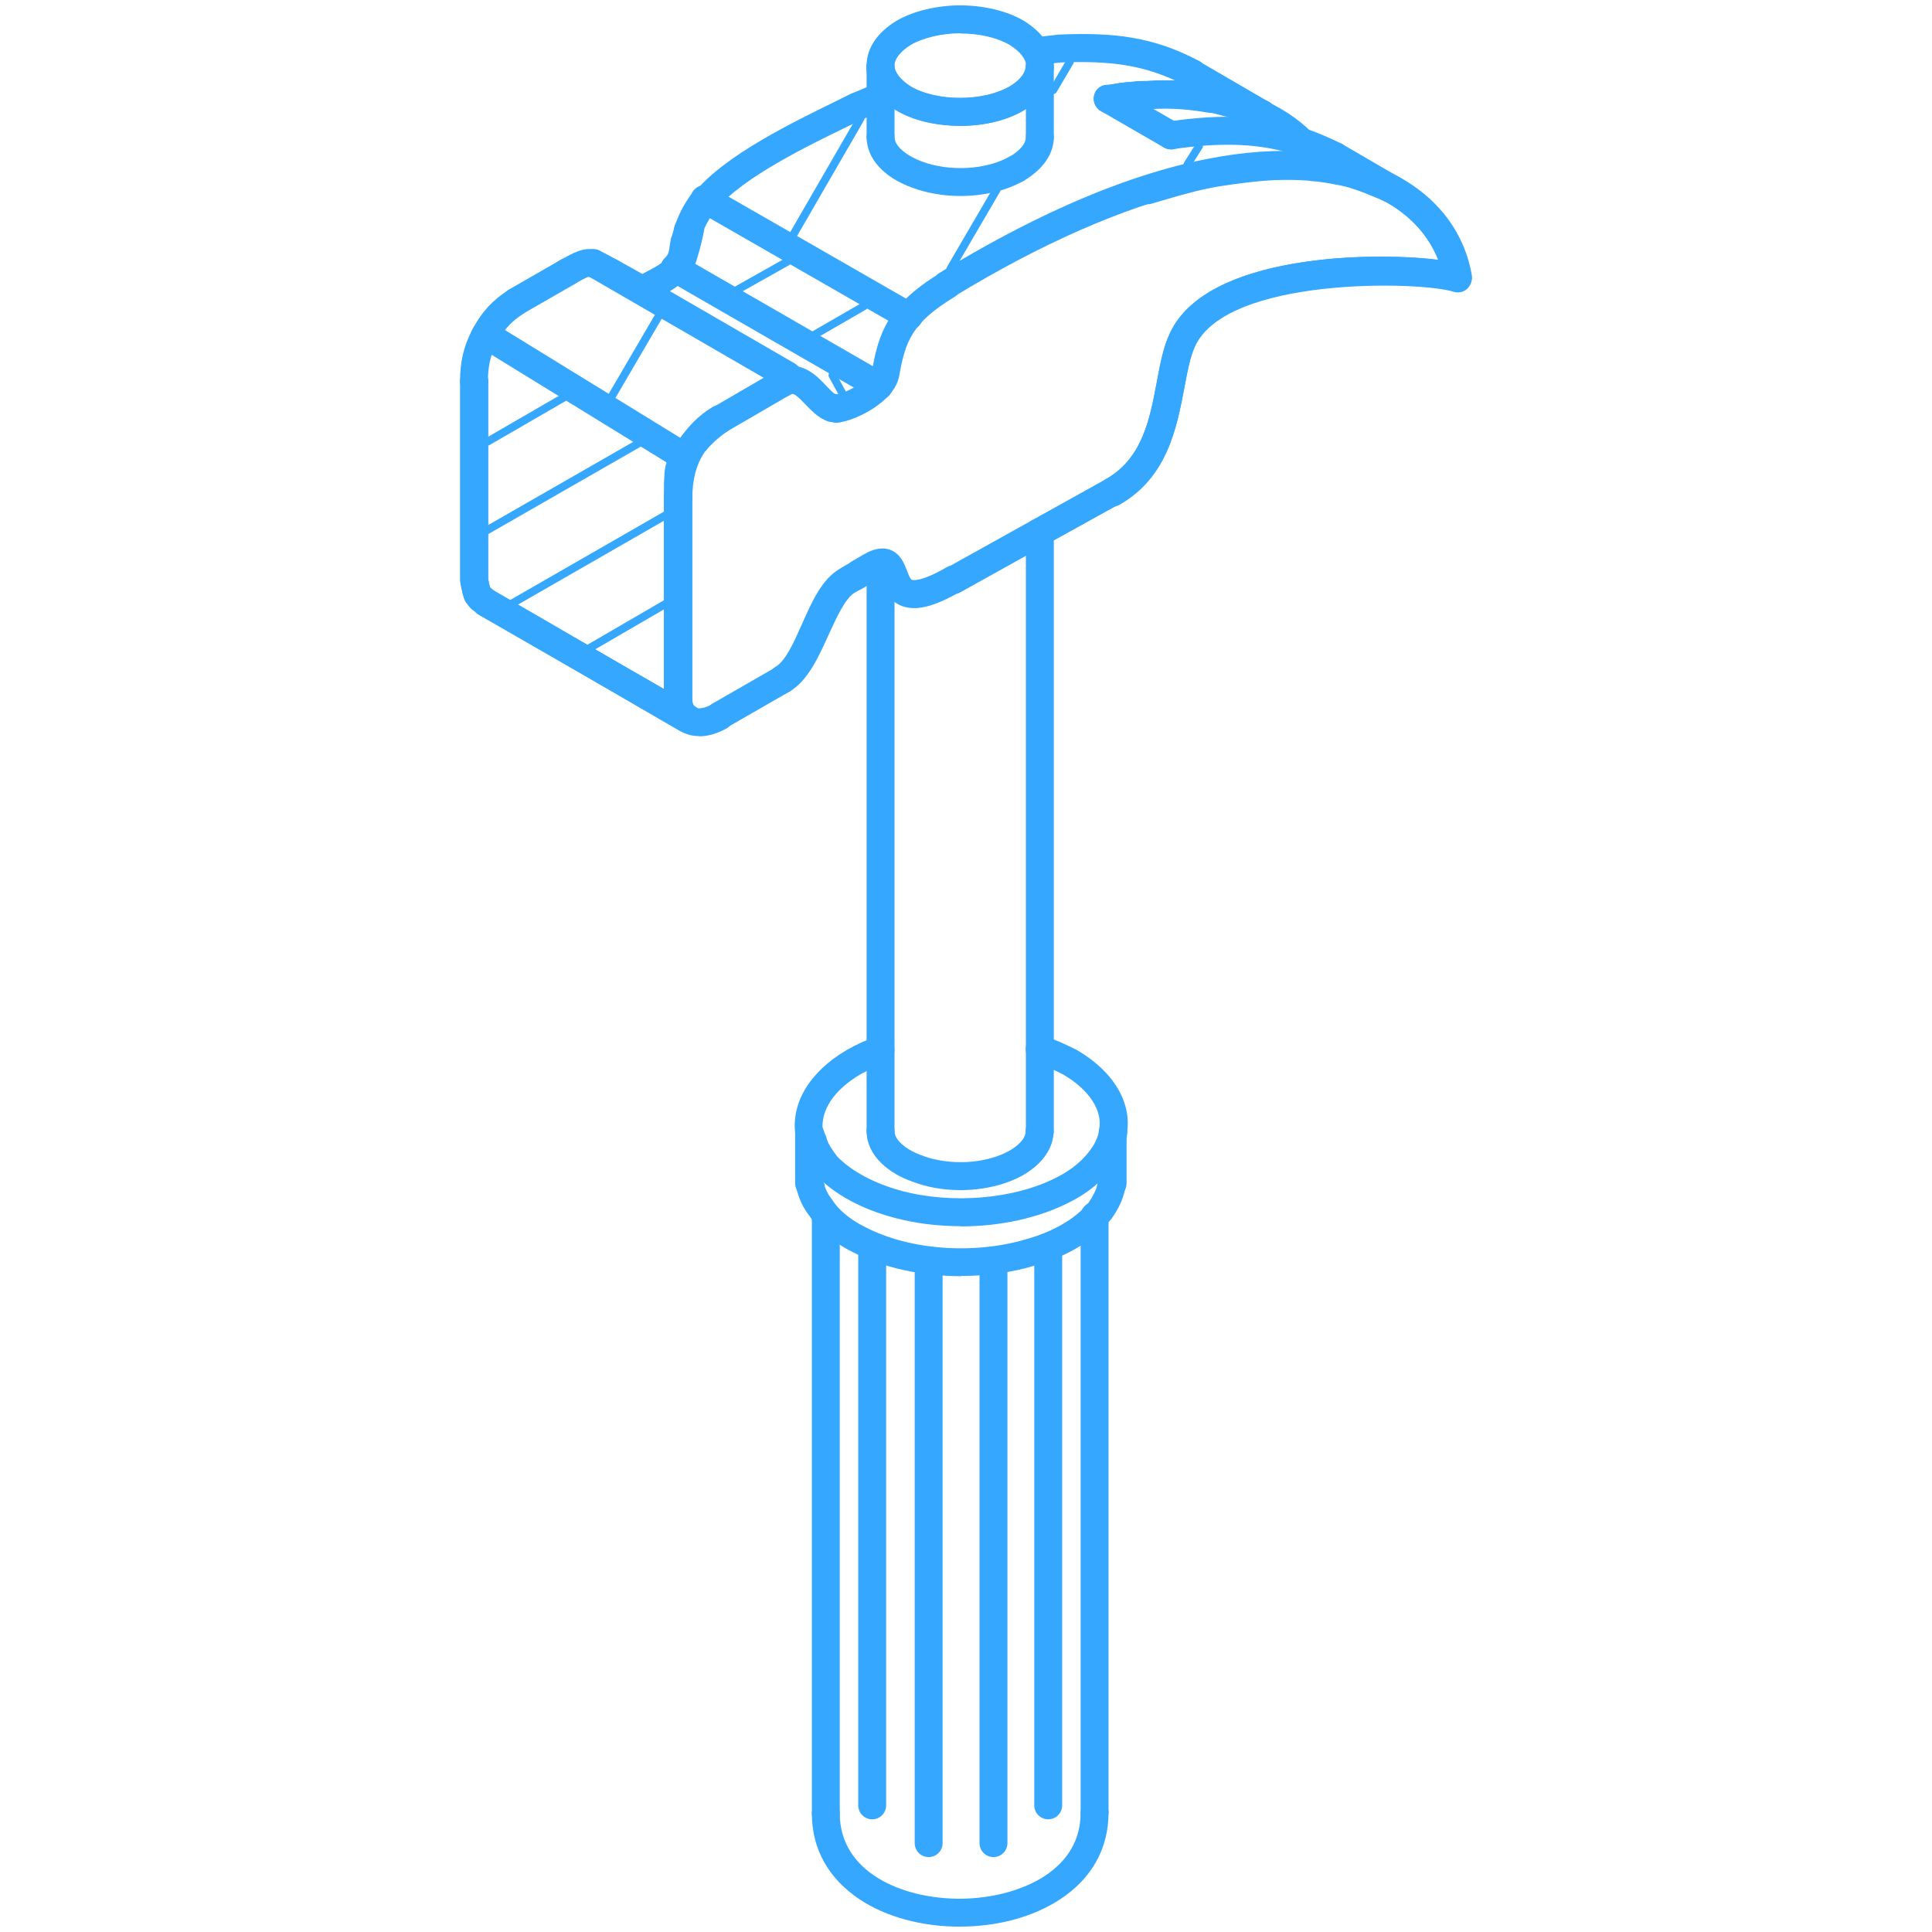 <?xml version="1.0" encoding="UTF-8"?>
<svg id="_Layer_" data-name="&amp;lt;Layer&amp;gt;" xmlns="http://www.w3.org/2000/svg" viewBox="0 0 90 90">
  <defs>
    <style>
      .cls-1 {
        fill: #35a7ff;
      }
    </style>
  </defs>
  <path class="cls-1" d="m51.84,53.42s-.08,0-.13-.01c-.35-.07-.58-.41-.51-.77.18-.9-.45-1.87-1.68-2.59-.44-.22-.79-.39-1.28-.54-.34-.11-.53-.47-.43-.82.11-.34.47-.53.82-.43.59.19,1,.39,1.49.63.01,0,.03.01.04.02,1.75,1.02,2.61,2.51,2.32,3.98-.06.31-.33.52-.64.52Z"/>
  <path class="cls-1" d="m44.75,57.12c-1.06,0-2.13-.13-3.12-.4-.88-.23-2.53-.81-3.63-2-.02-.02-.03-.03-.04-.05-.25-.34-.59-.78-.71-1.29-.04-.09-.07-.17-.08-.23,0-.02-.01-.04-.02-.06-.18-.31-.08-.71.23-.89.31-.18.71-.07.89.24.08.13.11.25.14.33,0,.02.01.04.02.06.04.06.06.13.08.2.05.24.29.58.48.83.65.69,1.74,1.27,2.99,1.61,2.37.64,5.29.39,7.26-.63.73-.37,1.31-.87,1.68-1.46.11-.16.26-.53.3-.74.07-.35.41-.58.77-.51.35.07.58.41.51.77-.07.34-.27.88-.49,1.2-.48.77-1.24,1.43-2.18,1.9-1.43.74-3.25,1.13-5.07,1.13Z"/>
  <path class="cls-1" d="m51.76,55.96c-.08,0-.16-.01-.24-.04-.33-.13-.5-.51-.37-.84l.03-.09v-2.21c0-.36.29-.65.65-.65s.65.29.65.65v2.33c0,.08-.01.16-.04.24l-.08.2c-.1.26-.35.42-.61.42Z"/>
  <path class="cls-1" d="m44.78,59.45c-1.83,0-3.65-.39-5.07-1.13-.51-.25-1.45-.82-2.01-1.69-.27-.34-.47-.75-.57-1.18-.08-.35.14-.7.48-.78.35-.08.7.13.78.48.06.25.18.49.34.69.02.02.03.04.05.07.28.45.83.91,1.52,1.25,2.07,1.08,5.1,1.3,7.56.55,1.21-.34,2.24-.94,2.84-1.67.22-.32.37-.62.42-.86.07-.35.41-.58.76-.52.35.07.58.41.52.76-.08.44-.3.91-.65,1.39,0,.01-.02.02-.03.03-1.05,1.28-2.64,1.87-3.5,2.11-1.08.33-2.26.49-3.45.49Z"/>
  <path class="cls-1" d="m37.77,55.96c-.26,0-.51-.16-.61-.42l-.08-.2c-.03-.07-.04-.15-.04-.23v-2.33c0-.36.29-.65.65-.65s.65.29.65.65v2.21l.03.09c.13.34-.04.71-.38.84-.08.03-.15.04-.23.04Z"/>
  <path class="cls-1" d="m44.74,55.44c-.78,0-1.56-.13-2.25-.4-1.01-.35-2.12-1.16-2.12-2.35,0-.36.29-.65.65-.65s.65.29.65.65c0,.47.66.92,1.26,1.13,1.3.5,3.01.4,4.1-.22.28-.16.75-.5.75-.91,0-.36.29-.65.65-.65s.65.29.65.65c0,.78-.5,1.51-1.4,2.04-.82.47-1.88.71-2.95.71Z"/>
  <path class="cls-1" d="m60.65,7.28c-.17,0-.33-.06-.46-.19-.53-.52-1.21-.97-2.04-1.32-.34-.15-.68-.25-1.05-.35h-.03c-.17-.05-.31-.08-.44-.12l-.12-.03s-.04,0-.06-.01c-.04,0-.05,0-.09,0-.4-.07-.82-.13-1.33-.17-.5-.04-1.02-.04-1.52,0-.25.02-.54.02-.71.05-.04,0-.07,0-.11,0h-.08s-.07,0-.1,0c-.04,0-.1.01-.13.01,0,0-.02,0-.04.01l-.08.02c-.09.03-.18.05-.27.07-.04,0-.09.02-.14.03-.35.09-.7-.12-.79-.47-.09-.35.12-.7.47-.79.07-.02.15-.03.21-.05.03,0,.06-.01.08-.02.04-.02.08-.03.12-.04l.11-.02c.07-.02.15-.03.26-.04.12-.02.22-.02.3-.02h.03c.31-.05.67-.05.8-.05.56-.04,1.13-.04,1.69,0,.54.05.99.1,1.42.18.1,0,.19.03.26.04l.13.03c.13.03.27.07.46.11l.06.02c.39.11.8.22,1.21.41.97.41,1.79.95,2.43,1.59.26.25.26.66,0,.92-.13.13-.3.19-.46.19Zm-8.85-3.31s-.02,0-.02.01c0,0,.01,0,.02-.01Z"/>
  <path class="cls-1" d="m30.04,14.09c-.22,0-.44-.12-.56-.32-.18-.31-.08-.71.23-.89.14-.08.29-.16.44-.24.36-.19.68-.35.88-.6.03-.06.07-.12.1-.17.03-.05.05-.09.08-.14.21-.68.28-1.07.35-1.45.01-.07.03-.13.07-.19l.03-.05c.07-.14.15-.28.22-.4.02-.04.05-.1.09-.16.04-.07.08-.14.12-.23.03-.06.06-.11.11-.15.08-.09.16-.17.24-.24,1.41-1.66,4.45-3.14,6.47-4.13.24-.12.47-.23.66-.33.02,0,.04-.02.06-.03.19-.07.37-.15.56-.23.2-.09.4-.17.6-.25.34-.13.71.04.84.38.13.34-.04.71-.38.84-.18.07-.37.15-.55.23-.19.08-.38.16-.58.24-.19.1-.41.2-.65.32-1.82.88-4.86,2.36-6.07,3.82-.02.02-.04.05-.07.07-.04.04-.09.08-.13.13-.04.07-.07.13-.11.2-.03.05-.06.1-.09.16-.07.12-.13.23-.18.34-.07.38-.16.83-.39,1.56-.01.04-.03.07-.04.11-.04.08-.09.16-.13.23-.03.06-.07.12-.1.18-.02.03-.03.06-.05.09-.38.51-.9.78-1.35,1.02-.13.07-.26.14-.39.21-.1.06-.22.09-.33.09Z"/>
  <path class="cls-1" d="m29.89,14.15c-.11,0-.22-.03-.32-.08l-1.47-.83c-.31-.18-.42-.57-.25-.89.18-.31.57-.42.89-.25l1.23.69c.3-.03.58.14.69.43.12.34-.06.71-.4.83l-.16.05c-.07.02-.14.04-.22.04Z"/>
  <path class="cls-1" d="m22.39,28.53c-.19,0-.37-.08-.5-.23l-.15-.19c-.06-.07-.1-.16-.13-.25l-.08-.29s0-.02,0-.03l-.08-.36s-.01-.09-.01-.13v-9.28c0-.36.29-.65.65-.65s.65.29.65.65v9.22l.1.42.06.07c.23.28.19.69-.08.92-.12.1-.27.15-.42.15Z"/>
  <path class="cls-1" d="m32.05,34.15c-.08,0-.16-.01-.23-.04-.06-.01-.12-.04-.17-.07l-9.28-5.39s-.03-.02-.05-.03l-.15-.11c-.29-.21-.37-.61-.16-.91.21-.29.61-.37.91-.16l.13.09,9.16,5.32c.29.07.49.33.49.63,0,.36-.29.66-.65.66Z"/>
  <path class="cls-1" d="m55.55,4.08c-.1,0-.21-.02-.3-.08-1.93-1.02-3.6-1.17-5.83-1.09l-.2.02c-.25.03-.54.06-.82.11-.35.06-.69-.17-.75-.53-.06-.35.17-.69.53-.75.32-.06.62-.09.9-.12l.22-.03s.04,0,.05,0c2.46-.1,4.32.07,6.51,1.23.32.17.44.56.27.88-.12.22-.34.35-.58.35Z"/>
  <path class="cls-1" d="m58.8,5.97c-.07,0-.15-.01-.22-.04-.08-.03-.16-.06-.23-.09-.04-.02-.07-.03-.1-.04-.04,0-.08-.02-.11-.04-.33-.15-.68-.24-1.04-.35h-.03c-.17-.05-.31-.08-.44-.12l-.12-.03s-.04,0-.06-.01c-.05,0-.07,0-.12-.02-.4-.09-.83-.15-1.27-.16-.53-.04-1.05-.04-1.56,0-.25.02-.54.02-.71.05-.04,0-.07,0-.11,0h-.04c-.06,0-.13.01-.19.02-.07,0-.14.02-.21.03h-.05c-.18.04-.33.05-.48.07h-.05c-.36.04-.68-.22-.71-.58-.04-.36.22-.68.58-.71h.05c.13-.02.25-.03.38-.05h.05s.04-.02.06-.02c.07,0,.15-.02.22-.03.08,0,.16-.02.24-.03.02,0,.05,0,.07,0h.03c.31-.05.67-.05.8-.05.56-.04,1.13-.04,1.69,0,.48.02.97.08,1.43.18.1,0,.18.03.24.04l.13.03c.13.03.27.07.46.11l.06.02c.38.11.76.21,1.17.39.07.02.15.05.23.09.05.02.11.04.16.06.34.12.52.49.4.83-.09.27-.35.43-.61.43Zm-.53-.16s.01,0,.02,0c0,0-.01,0-.02,0Z"/>
  <path class="cls-1" d="m54.55,6.96c-.11,0-.22-.03-.33-.09l-2.91-1.68c-.32-.17-.44-.56-.28-.88.17-.32.56-.44.88-.28l.08.04,2.89,1.67c.31.18.42.58.24.89-.12.21-.34.33-.56.33Z"/>
  <path class="cls-1" d="m62.2,7.93c-.1,0-.2-.02-.29-.07-.48-.24-1-.46-1.47-.62-1.65-.55-3.44-.64-5.8-.29-.35.05-.69-.19-.74-.55-.05-.36.19-.69.55-.74,2.57-.38,4.54-.27,6.41.34.54.19,1.1.43,1.63.69.32.16.45.55.29.87-.11.23-.34.36-.58.36Z"/>
  <path class="cls-1" d="m51.84,23.56c-.23,0-.45-.12-.57-.33-.18-.31-.07-.71.24-.89,1.71-.98,2.05-2.79,2.38-4.54.16-.83.3-1.61.6-2.24,1.69-3.72,9.36-3.84,12.51-3.45-.44-1.11-1.25-2.02-2.4-2.68-.23-.11-.43-.2-.64-.28-.49-.21-.91-.36-1.32-.47-.05,0-.1-.02-.14-.03-.11-.02-.21-.04-.32-.06s-.21-.04-.32-.06c-.24-.04-.45-.07-.72-.09-.03,0-.05,0-.08-.01-.11-.02-.32-.03-.53-.04-.22-.01-.44-.01-.58-.01-.46,0-.82.02-1.17.05-.55.05-1.21.13-1.98.25-.72.12-1.48.31-2.62.65-.06.02-.17.05-.27.08-.08.02-.17.05-.24.07-.34.12-.71-.06-.83-.4-.12-.34.06-.71.4-.83.09-.03.2-.06.31-.09.08-.02.16-.05.23-.07.9-.27,1.84-.52,2.81-.69.8-.12,1.49-.21,2.06-.26.38-.04.78-.06,1.29-.06.16,0,.39,0,.64.02.23,0,.48.02.68.06.29.02.53.05.8.1.12.02.24.04.36.07.11.02.22.04.33.06.04,0,.07.02.11.03.04,0,.08.02.12.03.45.12.94.29,1.47.52.23.09.47.21.71.32.01,0,.04.02.05.03,1.79,1.01,2.98,2.62,3.34,4.53.04.22-.04.45-.21.61-.17.15-.41.2-.63.13-1.58-.5-10.57-.7-12.04,2.55-.23.49-.36,1.19-.5,1.94-.35,1.85-.78,4.15-3.01,5.43-.1.06-.21.09-.32.09Zm11.47-15.56h0s0,0,0,0Zm-.02-.14s.02.09.02.14c0-.05,0-.09-.02-.14Z"/>
  <path class="cls-1" d="m39.01,19.7c-.06,0-.13,0-.19-.03l-.18-.04c-.35-.07-.58-.42-.51-.77s.41-.58.77-.51l.15.03s.04,0,.06.01l.08.02c.34.1.54.47.44.81-.08.28-.34.46-.62.46Z"/>
  <path class="cls-1" d="m36.46,32.31c-.23,0-.44-.12-.56-.33-.18-.31-.07-.71.24-.89.49-.28.92-1.23,1.3-2.06.48-1.05.93-2.05,1.7-2.53.12-.08.25-.15.36-.2.05-.02.08-.04.11-.06.27-.21.66-.18.89.08.24.27.21.68-.06.92-.1.09-.21.15-.35.22-.08.04-.18.09-.28.15-.44.27-.85,1.17-1.21,1.96-.48,1.06-.98,2.16-1.83,2.65-.1.06-.21.09-.32.09Zm3.14-6.06s-.01,0-.02.01c0,0,.01,0,.02-.01Z"/>
  <path class="cls-1" d="m31.82,33.94c-.13,0-.26-.04-.37-.12l-.08-.05c-.11-.08-.19-.18-.24-.31-.03-.04-.06-.09-.08-.14l-.08-.2c-.03-.07-.04-.15-.04-.23v-9.67c0-.36.29-.65.65-.65s.65.29.65.65v9.54s.05.06.07.1c.19.22.22.55.05.8-.13.18-.33.28-.54.28Z"/>
  <path class="cls-1" d="m31.59,23.87c-.36,0-.65-.29-.65-.65,0-1.15.26-2.1.81-2.91.03-.04.06-.07.09-.11.05-.05.09-.1.13-.15.06-.07.14-.17.25-.26.23-.24.53-.49.93-.78.29-.21.7-.13.91.16.21.29.13.7-.16.91-.34.24-.58.44-.75.62-.02.02-.03.04-.05.05-.05.04-.09.09-.14.15-.05.06-.1.12-.16.18-.37.58-.55,1.28-.55,2.14,0,.36-.29.65-.65.65Z"/>
  <path class="cls-1" d="m51.84,23.54c-.23,0-.45-.12-.57-.33-.18-.31-.07-.71.24-.89,1.71-.97,2.05-2.79,2.38-4.54.15-.83.3-1.61.6-2.25,1.04-2.28,4.33-3.11,6.9-3.41,2.14-.25,4.26-.19,5.61-.02-.5-1.28-1.53-2.31-2.98-2.97-4.35-1.96-11.49-.25-19.58,4.69-.31.19-.71.09-.89-.22-.19-.31-.09-.71.22-.89,11.59-7.08,18-6.03,20.8-4.77,2.19.99,3.61,2.71,3.99,4.86.04.22-.04.45-.21.6-.17.15-.4.2-.62.14-1.65-.5-10.57-.71-12.05,2.53-.23.49-.36,1.2-.5,1.94-.35,1.85-.78,4.16-3.02,5.43-.1.06-.21.08-.32.08Z"/>
  <path class="cls-1" d="m36.46,32.28c-.23,0-.45-.12-.57-.33-.18-.31-.07-.71.24-.89.47-.27.87-1.18,1.23-1.99.46-1.04.94-2.12,1.79-2.59.15-.09.28-.17.39-.23.03-.03.07-.05.11-.08.06-.04.12-.07.19-.11.09-.05.22-.13.39-.23.18-.1.71-.41,1.23-.22.49.18.66.64.79.97.07.18.15.4.23.43.06.02.43.1,1.61-.58.31-.18.71-.07.89.24s.07.71-.24.89c-1.22.7-2.05.91-2.7.68-.65-.23-.87-.81-1.01-1.2-.02-.04-.03-.09-.05-.14-.03.01-.06.03-.1.05-.08.04-.15.09-.22.13h0s-.02.01-.03.02c-.04.03-.08.05-.12.07-.14.08-.36.21-.7.42-.48.27-.89,1.18-1.25,1.99-.46,1.04-.94,2.11-1.78,2.59-.1.06-.21.09-.32.09Z"/>
  <path class="cls-1" d="m32.56,34.29c-.3,0-.58-.07-.83-.22-.51-.3-.79-.86-.79-1.57v-9.91c0-1.3.99-2.9,2.26-3.63.31-.18.71-.07.89.24.18.31.07.71-.24.89-.87.5-1.61,1.65-1.61,2.51v9.91c0,.22.05.39.15.45.13.07.43.05.82-.17.31-.17.71-.06.89.25s.06.71-.25.89c-.45.25-.88.37-1.28.37Z"/>
  <path class="cls-1" d="m38.88,19.67c-.1,0-.19-.01-.27-.03-.01,0-.03,0-.04-.01-.43-.15-.76-.49-1.05-.79-.53-.56-.59-.52-.72-.44-.31.19-.71.09-.89-.22s-.09-.71.22-.89c1.09-.66,1.9.2,2.34.66.15.16.34.36.47.43.45-.04,1.61-.7,1.68-1.11.31-1.72.71-3.05,3.16-4.54.31-.19.71-.09.89.22.19.31.09.71-.22.89-1.94,1.18-2.27,2.02-2.56,3.66-.12.69-.73,1.21-1.22,1.53-.41.27-1.19.66-1.79.66Z"/>
  <path class="cls-1" d="m32.13,34.19c-.11,0-.22-.03-.32-.09l-9.51-5.46s-.09-.06-.12-.09c-.5-.47-.58-.62-.69-1.2l-.04-.21s-.01-.08-.01-.13v-9.26c0-.36.29-.65.65-.65s.65.29.65.65v9.2l.03.16c.02.1.04.21.05.23.02.03.12.13.2.21l7.92,4.55v-9.52c0-.43.01-.74.11-1.04l-8.63-5.31c-.31-.19-.4-.59-.21-.9.19-.31.59-.4.9-.21l9.14,5.62c.15.09.26.24.3.42.04.17,0,.36-.1.5-.17.25-.2.32-.2.92v9.91c0,.34.04.37.24.49.3.19.39.58.21.89-.12.2-.34.31-.56.31Z"/>
  <path class="cls-1" d="m44.73,5.86c-1.1,0-2.21-.27-2.96-.72-.9-.55-1.4-1.29-1.4-2.09s.49-1.53,1.39-2.08c.79-.46,1.89-.72,2.97-.72s2.16.25,2.95.71c.91.56,1.41,1.3,1.41,2.09s-.5,1.54-1.39,2.09c-.79.47-1.82.72-2.97.72Zm0-4.31c-.84,0-1.73.21-2.3.54-.47.29-.76.65-.76.96s.29.68.77.98c.55.33,1.42.53,2.29.53s1.72-.19,2.3-.53c.48-.29.77-.66.77-.97s-.29-.67-.77-.97c-.59-.34-1.41-.53-2.29-.53Z"/>
  <path class="cls-1" d="m44.69,5.86c-1.22,0-2.6-.3-3.57-1.17-.51-.48-.76-1.01-.76-1.57,0-.36.29-.65.65-.65s.65.29.65.65c0,.13.03.33.34.62.9.81,2.59.95,3.76.73.68-.12,1.97-.56,2.02-1.39.02-.36.33-.63.69-.61.36.02.63.33.61.69-.1,1.52-1.73,2.34-3.09,2.59-.39.07-.84.12-1.31.12Z"/>
  <path class="cls-1" d="m44.73,9.13c-.77,0-1.55-.13-2.24-.39-1.33-.48-2.12-1.36-2.12-2.36,0-.36.29-.65.65-.65s.65.29.65.65c0,.47.64.91,1.27,1.14,1.29.49,3.01.39,4.1-.23.31-.18.71-.07.89.24.18.31.07.71-.24.89-.82.47-1.88.71-2.95.71Z"/>
  <path class="cls-1" d="m50.99,85.08c-.36,0-.65-.29-.65-.65v-27.79c0-.36.29-.65.65-.65s.65.29.65.65v27.79c0,.36-.29.65-.65.65Z"/>
  <path class="cls-1" d="m44.7,89.75c-1.76,0-3.41-.45-4.64-1.26-1.46-.97-2.24-2.35-2.24-4.01,0-.36.29-.65.65-.65s.65.29.65.65c0,2.73,2.89,3.97,5.58,3.97,1.5,0,2.94-.39,3.97-1.06,1.11-.73,1.67-1.73,1.67-2.95,0-.36.29-.65.65-.65s.65.29.65.65c0,1.67-.78,3.07-2.26,4.04-1.25.82-2.91,1.27-4.68,1.27Z"/>
  <path class="cls-1" d="m38.47,85.12c-.36,0-.65-.29-.65-.65v-27.86c0-.36.29-.65.65-.65s.65.29.65.65v27.86c0,.36-.29.65-.65.65Z"/>
  <path class="cls-1" d="m46.28,86.51c-.36,0-.65-.29-.65-.65v-27.14c0-.36.29-.65.65-.65s.65.29.65.65v27.14c0,.36-.29.65-.65.65Z"/>
  <path class="cls-1" d="m48.83,84.75c-.36,0-.65-.29-.65-.65v-25.91c0-.36.29-.65.65-.65s.65.29.65.65v25.91c0,.36-.29.65-.65.65Z"/>
  <path class="cls-1" d="m43.26,86.51c-.36,0-.65-.29-.65-.65v-27.14c0-.36.29-.65.65-.65s.65.29.65.65v27.14c0,.36-.29.65-.65.65Z"/>
  <path class="cls-1" d="m40.63,84.75c-.36,0-.65-.29-.65-.65v-26c0-.36.29-.65.65-.65s.65.29.65.65v26c0,.36-.29.65-.65.65Z"/>
  <path class="cls-1" d="m41.02,53.34c-.36,0-.65-.29-.65-.65v-26.45c0-.36.29-.65.65-.65s.65.29.65.65v26.45c0,.36-.29.65-.65.65Z"/>
  <path class="cls-1" d="m48.44,53.34c-.36,0-.65-.29-.65-.65v-27.91c0-.36.29-.65.65-.65s.65.29.65.65v27.91c0,.36-.29.65-.65.65Z"/>
  <path class="cls-1" d="m26.41,13.34c-.23,0-.45-.12-.57-.33-.18-.31-.06-.71.25-.89l.09-.05c1.13-.63,1.41-.63,2.56.04.31.18.42.58.23.89-.18.31-.58.42-.89.23-.21-.13-.57-.33-.66-.33h0c-.07,0-.36.16-.61.3l-.09.05c-.1.06-.21.08-.32.08Z"/>
  <path class="cls-1" d="m24.01,14.72c-.22,0-.44-.12-.56-.33-.18-.31-.07-.71.24-.89l2.4-1.38c.31-.18.71-.07.89.24s.07.71-.24.89l-2.4,1.38c-.1.06-.21.09-.32.09Z"/>
  <path class="cls-1" d="m22.62,16.23c-.1,0-.21-.03-.31-.08-.32-.17-.43-.57-.26-.88.4-.74.89-1.28,1.61-1.74.3-.2.7-.11.9.19.2.3.11.7-.19.9-.54.35-.88.72-1.18,1.27-.12.22-.34.34-.57.34Z"/>
  <path class="cls-1" d="m22.54,16.39c-.09,0-.19-.02-.28-.06-.32-.16-.46-.54-.31-.87l.08-.16c.16-.32.54-.46.87-.31.32.16.46.54.31.87l-.08.16c-.11.23-.34.37-.59.37Z"/>
  <path class="cls-1" d="m22.08,18.41c-.36,0-.65-.29-.65-.65,0-.9.18-1.66.54-2.33.17-.32.57-.43.88-.26.32.17.43.57.26.88-.26.48-.38,1.02-.38,1.7,0,.36-.29.65-.65.65Z"/>
  <path class="cls-1" d="m58.8,5.97c-.11,0-.22-.03-.33-.09l-3.25-1.89c-.31-.18-.42-.58-.23-.89.18-.31.58-.42.89-.23l3.25,1.89c.31.18.42.58.23.89-.12.21-.34.32-.56.32Z"/>
  <path class="cls-1" d="m64.83,9.46c-.11,0-.22-.03-.33-.09l-2.63-1.53c-.31-.18-.42-.58-.24-.89s.58-.42.89-.24l2.63,1.53c.31.18.42.58.24.89-.12.21-.34.32-.56.32Z"/>
  <path class="cls-1" d="m64.91,9.5c-.1,0-.2-.02-.29-.07-.31-.1-.5-.43-.43-.75.08-.35.42-.57.77-.5.55.12.59.54.59.67,0,.36-.29.65-.65.65Zm-.18-.04h0,0Zm-.47-.61h0Zm0,0h0Zm0,0h0s0,0,0,0Zm0,0h0s0,0,0,0Zm0,0h0s0,0,0,0Zm0,0h0s0,0,0,0Z"/>
  <path class="cls-1" d="m48.44,25.44c-.23,0-.45-.12-.57-.34-.17-.31-.06-.71.26-.88l3.4-1.88c.32-.17.71-.06.88.26s.06.71-.26.88l-3.4,1.88c-.1.06-.21.08-.31.08Z"/>
  <path class="cls-1" d="m33.52,33.99c-.23,0-.44-.12-.56-.33-.18-.31-.07-.71.24-.89l2.94-1.69c.31-.18.71-.07.89.24.18.31.07.71-.24.89l-2.94,1.69c-.1.06-.21.09-.32.09Z"/>
  <path class="cls-1" d="m33.52,20.19c-.22,0-.44-.12-.56-.32-.18-.31-.08-.71.24-.89l2.94-1.71c.31-.18.71-.08.89.24.18.31.08.71-.24.89l-2.94,1.71c-.1.06-.22.09-.33.09Z"/>
  <path class="cls-1" d="m44.42,27.67c-.23,0-.45-.12-.57-.33-.17-.31-.06-.71.25-.89l7.42-4.13c.32-.17.71-.06.89.25.17.31.06.71-.25.89l-7.42,4.13c-.1.06-.21.08-.32.08Z"/>
  <path class="cls-1" d="m31.9,11.95c-.06,0-.11,0-.17-.02-.35-.09-.55-.45-.46-.8l.15-.57c.09-.35.45-.55.8-.46.35.09.55.45.46.8l-.15.57c-.08.29-.34.48-.63.48Z"/>
  <path class="cls-1" d="m32.05,11.38c-.08,0-.15-.01-.23-.04-.34-.13-.51-.5-.38-.84.25-.67.43-1,.86-1.59.21-.29.62-.36.91-.14.29.21.36.62.14.91-.36.5-.48.72-.69,1.28-.1.26-.35.42-.61.42Z"/>
  <path class="cls-1" d="m42.33,15.39c-.11,0-.22-.03-.32-.09l-9.51-5.46c-.31-.18-.42-.58-.24-.89.18-.31.58-.42.89-.24l9.51,5.46c.31.18.42.58.24.89-.12.21-.34.33-.57.33Z"/>
  <path class="cls-1" d="m40.94,18.63c-.11,0-.22-.03-.32-.09l-9.51-5.48c-.31-.18-.42-.58-.24-.89s.58-.42.89-.24l9.51,5.48c.31.18.42.58.24.89-.12.21-.34.33-.56.33Z"/>
  <path class="cls-1" d="m31.43,13.15c-.17,0-.34-.07-.47-.2-.25-.26-.25-.67,0-.92.18-.17.2-.27.25-.66l.03-.18c.05-.36.39-.6.74-.54.36.05.6.39.54.74l-.02.17c-.06.45-.13.92-.63,1.41-.13.12-.29.19-.46.19Z"/>
  <path class="cls-1" d="m36.7,18.15c-.11,0-.22-.03-.33-.09l-9.05-5.24c-.31-.18-.42-.58-.24-.89.18-.31.58-.42.89-.24l9.05,5.24c.31.18.42.58.24.89-.12.21-.34.33-.56.33Z"/>
  <path class="cls-1" d="m47.36,8.51c-.22,0-.44-.12-.56-.32-.18-.31-.08-.71.23-.89.23-.13.76-.49.76-.91,0-.36.29-.65.65-.65s.65.29.65.65c0,.78-.5,1.5-1.4,2.03-.1.06-.22.09-.33.09Z"/>
  <path class="cls-1" d="m48.44,7.04c-.36,0-.65-.29-.65-.65v-3.28c0-.36.29-.65.65-.65s.65.29.65.65v3.28c0,.36-.29.65-.65.65Z"/>
  <path class="cls-1" d="m41.02,7.04c-.36,0-.65-.29-.65-.65v-3.28c0-.36.29-.65.65-.65s.65.29.65.65v3.28c0,.36-.29.65-.65.65Z"/>
  <path class="cls-1" d="m37.69,53.42c-.32,0-.6-.24-.64-.57-.2-1.49.68-2.93,2.4-3.94.47-.27.89-.45,1.35-.62.34-.12.71.06.83.4.12.34-.06.71-.4.83-.39.14-.74.3-1.14.52-1.24.73-1.88,1.69-1.76,2.64.05.36-.2.68-.56.73-.03,0-.06,0-.09,0Z"/>
  <path class="cls-1" d="m28.42,18.79s-.06,0-.09-.03c-.09-.05-.12-.16-.07-.25l2.32-3.97c.05-.09.16-.12.25-.07.09.05.12.16.07.25l-2.32,3.97c-.03.06-.1.09-.16.09Z"/>
  <path class="cls-1" d="m39.24,18.51c-.06,0-.13-.03-.16-.1l-.46-.84c-.05-.09-.02-.2.07-.25.09-.05.2-.02.25.07l.46.84c.05.09.02.2-.07.25-.03.02-.06.02-.09.02Z"/>
  <path class="cls-1" d="m55.32,7.85s-.07,0-.1-.03c-.09-.05-.11-.17-.06-.25l.54-.86c.05-.09.17-.11.25-.06.09.05.11.17.06.25l-.54.86c-.03.06-.09.09-.16.09Z"/>
  <path class="cls-1" d="m49.06,4.38s-.06,0-.09-.03c-.09-.05-.12-.16-.06-.25l.77-1.31c.05-.09.16-.12.25-.06.09.05.12.16.06.25l-.77,1.31c-.03.06-.1.09-.16.09Z"/>
  <path class="cls-1" d="m44.27,12.72s-.06,0-.09-.03c-.09-.05-.12-.16-.07-.25l2.16-3.7c.05-.09.16-.12.25-.07.09.05.12.16.07.25l-2.16,3.7c-.03.06-.1.09-.16.09Z"/>
  <path class="cls-1" d="m36.84,11.31s-.06,0-.09-.02c-.09-.05-.12-.16-.07-.25l3.25-5.62c.05-.09.16-.12.25-.07.09.05.12.16.07.25l-3.25,5.62c-.03.06-.1.09-.16.09Z"/>
  <path class="cls-1" d="m37.93,15.78c-.06,0-.13-.03-.16-.09-.05-.09-.02-.2.07-.25l2.32-1.34c.09-.05.2-.02.25.07.05.09.02.2-.07.25l-2.32,1.34s-.06.03-.09.03Z"/>
  <path class="cls-1" d="m34.29,13.71c-.06,0-.13-.03-.16-.09-.05-.09-.02-.2.07-.25l2.4-1.35c.09-.05.2-.02.25.07.05.09.02.2-.07.25l-2.4,1.35s-.06.02-.09.02Z"/>
  <path class="cls-1" d="m27.41,30.4c-.06,0-.13-.03-.16-.09-.05-.09-.02-.2.07-.25l3.63-2.11c.09-.05.2-.02.25.07.05.09.02.2-.07.25l-3.63,2.11s-.06.03-.09.03Z"/>
  <path class="cls-1" d="m23.63,28.42c-.06,0-.13-.03-.16-.09-.05-.09-.02-.2.07-.25l7.5-4.31c.09-.05.2-.02.25.07.05.09.02.2-.07.25l-7.5,4.31s-.06.02-.09.02Z"/>
  <path class="cls-1" d="m22.62,24.92c-.06,0-.13-.03-.16-.09-.05-.09-.02-.2.07-.25l7.27-4.17c.09-.05.2-.02.25.07s.02.2-.07.25l-7.27,4.17s-.06.02-.09.02Z"/>
  <path class="cls-1" d="m22.7,20.76c-.06,0-.13-.03-.16-.09-.05-.09-.02-.2.07-.25l3.56-2.06c.09-.05.2-.02.25.07.05.09.02.2-.07.25l-3.56,2.06s-.06.03-.09.03Z"/>
</svg>